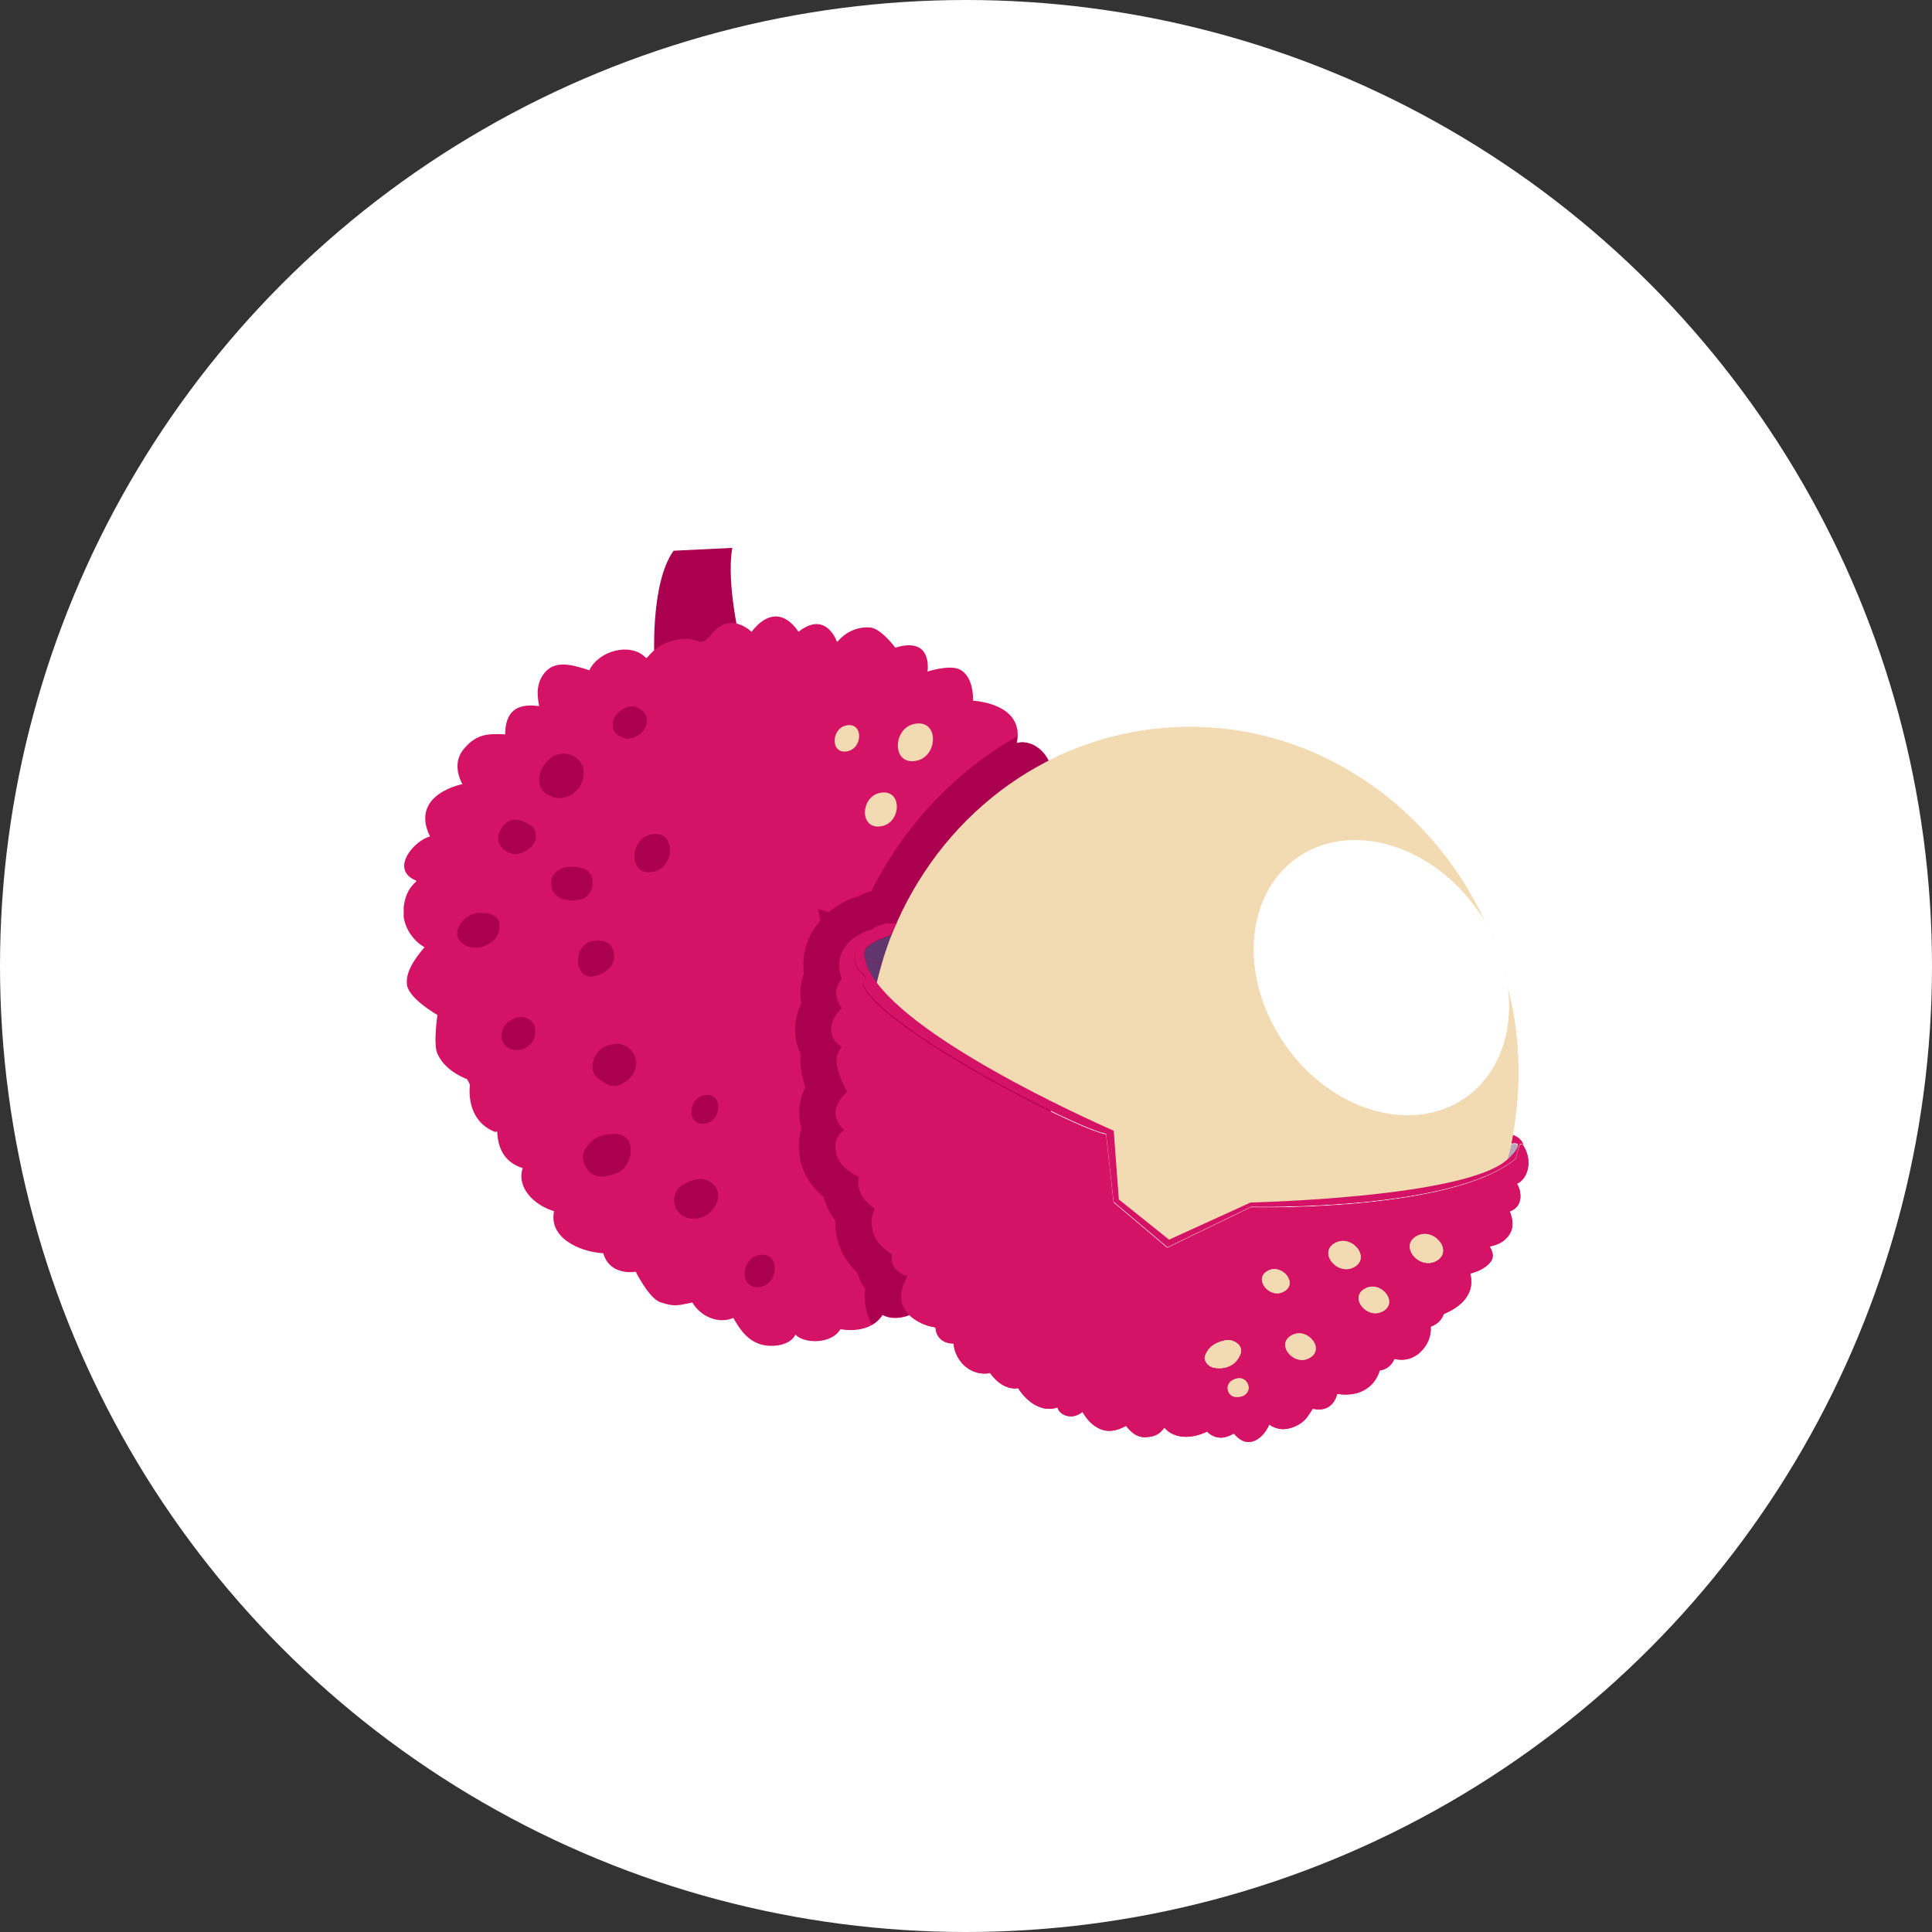 <svg width="60" height="60" viewBox="0 0 60 60" fill="none" xmlns="http://www.w3.org/2000/svg">
<rect x="0" y="0" width="60" height="60" fill="#333333" stroke="none"/>
<circle cx="30" cy="30" r="30" fill="white"></circle>
<g clip-path="url(#clip0_37_3283)">
<path d="M20.327 20.568C20.327 20.568 20.175 18.138 20.919 17.103L22.742 17.015C22.542 18.154 23.014 20.05 23.014 20.05L20.327 20.56V20.568Z" fill="#AA004F"></path>
<path d="M32.947 27.196C33.627 26.622 33.347 25.969 32.715 25.355C32.971 25.029 32.843 24.678 32.499 24.384C32.963 23.858 32.283 22.894 31.579 23.077C31.835 21.827 30.22 21.763 30.22 21.763C30.22 21.763 30.26 20.998 29.788 20.783C29.468 20.64 28.804 20.855 28.804 20.855C28.804 20.855 28.988 19.747 27.805 20.114C27.805 20.114 27.357 19.5 27.005 19.485C26.429 19.453 26.093 19.827 26.013 19.923C26.005 19.923 25.997 19.923 25.989 19.923C25.933 19.771 25.589 18.999 24.798 19.62C24.366 18.975 23.814 18.999 23.342 19.62C22.982 19.309 22.526 19.19 22.118 19.668C21.654 20.209 21.774 19.747 21.119 19.851C20.631 19.931 20.375 20.09 20.087 20.433C20.071 20.433 20.055 20.433 20.039 20.409C19.559 19.939 18.584 20.218 18.304 20.815C17.84 20.672 17.264 20.464 16.912 20.895C16.656 21.213 16.672 21.564 16.744 21.93C16.016 21.827 15.696 22.121 15.688 22.806C15.161 22.782 14.785 22.782 14.385 23.284C14.001 23.762 14.361 24.352 14.361 24.352C14.361 24.352 12.713 24.663 13.353 25.977C12.857 26.104 12.089 27.004 12.921 27.347C13.001 27.379 12.577 27.514 12.529 28.263C12.497 28.757 12.825 29.219 13.185 29.418C12.905 29.737 12.577 30.191 12.641 30.597C12.713 31.027 13.585 31.521 13.585 31.521C13.585 31.521 13.449 32.429 13.585 32.724C13.793 33.194 14.289 33.433 14.505 33.513C14.537 33.568 14.569 33.632 14.593 33.688C14.561 34.007 14.561 34.811 15.352 35.146C15.384 35.161 15.416 35.146 15.44 35.138C15.464 35.743 15.728 36.117 16.232 36.277C16.04 36.882 16.576 37.424 17.208 37.615C17.032 38.412 17.952 38.874 18.735 38.921C18.943 39.646 19.743 39.495 19.743 39.495C19.743 39.495 20.159 40.331 20.511 40.443C20.943 40.586 21.023 40.547 21.503 40.451C21.759 40.889 22.31 41.128 22.774 40.929C22.966 41.263 23.158 41.55 23.494 41.702C23.91 41.893 24.558 41.789 24.702 41.447C24.95 41.725 25.813 41.765 26.101 41.279C26.597 41.367 27.149 41.255 27.405 40.841C27.997 41.144 28.9 40.65 28.996 40.013C29.252 40.069 29.764 40.045 29.972 39.79C30.14 39.583 30.1 39.304 30.076 39.009C30.076 39.057 30.516 39.033 30.692 38.73C30.972 38.26 30.764 38.045 30.764 38.045C30.764 38.045 31.252 37.942 31.412 37.79C31.643 37.575 31.596 37.36 31.452 37.177C32.579 36.707 31.931 35.934 31.931 35.934C31.931 35.934 32.515 35.918 32.715 35.552C32.883 35.241 32.675 34.922 32.451 34.668C32.763 34.421 32.971 34.118 32.835 33.799C33.555 33.25 33.787 32.302 33.067 31.84C33.307 31.633 33.475 31.378 33.379 31.051C33.323 30.852 33.331 30.645 33.299 30.414C34.011 30.015 33.531 28.709 33.107 28.39C33.475 28.04 33.371 27.459 32.923 27.212L32.947 27.196Z" fill="#D41367"></path>
<path d="M17.096 23.555C17.096 23.555 17.056 23.587 17.04 23.603C16.696 23.882 16.584 24.527 17.088 24.718C17.104 24.718 17.128 24.734 17.144 24.742C17.632 24.933 18.152 24.479 18.128 23.985C18.104 23.46 17.488 23.229 17.088 23.555H17.096Z" fill="#AA004F"></path>
<path d="M16.496 25.65C16.496 25.65 16.448 25.618 16.432 25.602C16.392 25.578 16.36 25.563 16.32 25.539C16.28 25.531 16.256 25.523 16.24 25.515C16.088 25.435 15.864 25.435 15.736 25.547C15.736 25.547 15.72 25.563 15.712 25.563C15.528 25.73 15.368 26.041 15.552 26.279C15.832 26.638 16.232 26.574 16.528 26.264C16.68 26.104 16.688 25.786 16.504 25.65H16.496Z" fill="#AA004F"></path>
<path d="M18.144 26.988C17.776 26.845 17.152 26.901 17.12 27.403C17.088 27.928 17.672 28.04 18.064 27.921C18.463 27.801 18.544 27.148 18.144 26.988Z" fill="#AA004F"></path>
<path d="M15.257 28.398C14.849 28.263 14.449 28.398 14.249 28.781C14.185 28.892 14.177 29.099 14.265 29.203C14.553 29.529 14.961 29.482 15.296 29.235C15.552 29.036 15.64 28.526 15.257 28.398Z" fill="#AA004F"></path>
<path d="M15.728 31.792C15.584 31.951 15.512 32.19 15.632 32.389C15.664 32.445 15.704 32.493 15.76 32.525C16.144 32.756 16.64 32.485 16.624 32.015C16.6 31.505 16.008 31.481 15.728 31.792Z" fill="#AA004F"></path>
<path d="M18.999 29.41C18.911 29.243 18.687 29.195 18.52 29.211C18.495 29.211 18.471 29.211 18.448 29.219C17.752 29.291 17.808 30.501 18.495 30.31C18.927 30.191 19.223 29.848 18.999 29.41Z" fill="#AA004F"></path>
<path d="M19.415 32.485C19.223 32.373 19.007 32.421 18.807 32.493C18.448 32.628 18.216 33.249 18.591 33.504C18.679 33.56 18.759 33.624 18.847 33.672C19.151 33.847 19.559 33.568 19.687 33.297C19.847 32.971 19.719 32.652 19.415 32.477V32.485Z" fill="#AA004F"></path>
<path d="M19.111 35.217C18.687 35.217 18.407 35.313 18.176 35.687C18.032 35.926 18.128 36.205 18.303 36.388C18.544 36.627 18.895 36.532 19.167 36.428C19.671 36.229 19.807 35.225 19.111 35.217Z" fill="#AA004F"></path>
<path d="M22.134 36.771C21.855 36.5 21.487 36.627 21.199 36.803C20.759 37.073 20.903 37.727 21.383 37.83C21.678 37.894 22.006 37.774 22.174 37.511C22.334 37.265 22.374 36.994 22.142 36.771H22.134Z" fill="#AA004F"></path>
<path d="M23.574 38.977C22.982 39.089 22.958 40.084 23.614 39.965C24.206 39.853 24.23 38.858 23.574 38.977Z" fill="#AA004F"></path>
<path d="M21.87 34.015C21.343 34.118 21.327 35.002 21.91 34.891C22.438 34.787 22.454 33.903 21.87 34.015Z" fill="#AA004F"></path>
<path d="M19.935 22.066C19.935 22.066 19.911 22.042 19.895 22.034C19.663 21.858 19.375 21.946 19.191 22.145C19.175 22.161 19.167 22.177 19.151 22.185C18.999 22.352 18.975 22.687 19.183 22.822C19.199 22.83 19.207 22.838 19.223 22.846C19.415 22.974 19.631 22.966 19.823 22.83C19.839 22.822 19.855 22.806 19.871 22.798C20.103 22.639 20.183 22.241 19.935 22.058V22.066Z" fill="#AA004F"></path>
<path d="M20.231 25.913C19.535 26.048 19.503 27.219 20.279 27.076C20.975 26.941 21.007 25.77 20.231 25.913Z" fill="#AA004F"></path>
<path d="M26.285 22.528C25.805 22.623 25.781 23.436 26.317 23.332C26.797 23.237 26.821 22.424 26.285 22.528Z" fill="#F2DAB2"></path>
<path d="M28.404 22.48C27.717 22.607 27.685 23.778 28.453 23.627C29.14 23.499 29.172 22.328 28.404 22.48Z" fill="#F2DAB2"></path>
<path d="M27.333 24.622C26.709 24.742 26.685 25.793 27.381 25.658C28.005 25.538 28.029 24.487 27.333 24.622Z" fill="#F2DAB2"></path>
<path d="M29.78 24.79C29.164 24.909 29.14 25.945 29.828 25.817C30.444 25.698 30.468 24.662 29.78 24.79Z" fill="#F2DAB2"></path>
<path d="M29.34 26.861C28.724 26.98 28.7 28.016 29.388 27.889C30.004 27.769 30.028 26.733 29.34 26.861Z" fill="#F2DAB2"></path>
<path opacity="0.25" d="M26.837 29.601C26.837 29.665 26.845 29.736 26.861 29.8L27.381 29.952C27.485 29.593 27.613 29.235 27.749 28.892H27.741L27.669 29.043C27.669 29.043 26.845 29.29 26.845 29.593L26.837 29.601Z" fill="#61366E"></path>
<path opacity="0.25" d="M46.903 35.663L47.087 35.719C47.255 35.456 46.935 35.536 46.935 35.536L46.983 35.273C46.959 35.408 46.943 35.536 46.911 35.663H46.903Z" fill="#61366E"></path>
<path opacity="0.25" d="M46.831 36.006C46.967 35.878 47.039 35.783 47.087 35.719L46.903 35.663C46.879 35.783 46.839 35.902 46.807 36.022C46.807 36.022 46.815 36.022 46.823 36.014L46.831 36.006Z" fill="#61366E"></path>
<path opacity="0.25" d="M26.861 29.809C26.909 30.048 27.037 30.287 27.229 30.541C27.277 30.342 27.325 30.151 27.381 29.96L26.861 29.809Z" fill="#61366E"></path>
<path d="M27.221 30.541C28.78 32.628 34.579 35.138 34.579 35.138L34.739 37.273L36.298 38.523L38.833 37.368C38.833 37.368 45.511 37.225 46.807 36.03C46.839 35.91 46.871 35.799 46.903 35.671C46.935 35.544 46.951 35.408 46.975 35.281C47.143 34.357 47.199 33.393 47.119 32.405C47.071 31.792 46.959 31.203 46.815 30.621C47.007 32.039 46.551 33.377 45.479 34.11C43.816 35.249 41.312 34.492 39.889 32.421C38.465 30.35 38.649 27.753 40.313 26.622C41.968 25.483 44.472 26.24 45.903 28.311C45.991 28.438 46.071 28.558 46.143 28.685C44.376 24.806 40.473 22.257 36.17 22.607C32.323 22.918 29.172 25.443 27.741 28.908C27.597 29.251 27.477 29.601 27.373 29.968C27.317 30.159 27.269 30.35 27.221 30.549V30.541ZM33.363 26.057C34.299 25.77 35.13 25.156 35.082 24.973C34.962 24.551 33.603 24.232 33.667 23.954C33.747 23.635 35.402 24.583 36.002 24.384C36.242 24.304 36.21 23.858 36.002 23.356C35.45 22.09 36.778 23.332 37.41 24.089C37.778 24.527 39.329 23.038 39.817 23.308C39.977 23.396 38.273 24.368 38.801 24.631C39.329 24.893 41.632 25.148 41.6 25.276C41.52 25.634 38.769 25.443 38.385 25.435C37.482 25.411 38.953 27.554 38.121 27.69C37.658 27.761 37.218 25.961 36.514 25.674C36.05 25.483 34.763 26.073 33.723 26.272C33.139 26.383 33.411 26.049 33.371 26.057H33.363Z" fill="#F2DAB2"></path>
<path d="M47.087 35.711C47.039 35.783 46.967 35.87 46.831 35.998C46.831 35.998 46.823 36.006 46.815 36.006C45.519 37.201 38.841 37.344 38.841 37.344L36.306 38.499L34.746 37.249L34.587 35.114C34.587 35.114 28.788 32.612 27.229 30.517C27.037 30.262 26.909 30.023 26.861 29.785C26.845 29.721 26.837 29.649 26.837 29.585C26.837 29.283 27.661 29.036 27.661 29.036L27.733 28.884L27.837 28.677H27.533C27.533 28.677 27.317 28.717 27.085 28.845C27.173 28.821 26.645 29.163 26.581 29.474C26.549 29.657 26.477 29.984 26.765 30.199C26.917 30.31 26.893 30.454 26.797 30.541C27.205 31.816 33.347 35.018 34.355 35.209L34.587 37.32L36.258 38.73L38.857 37.472C38.857 37.472 45.087 37.623 47.063 35.982C47.151 35.711 47.175 35.377 47.311 35.568C47.263 35.337 46.991 35.249 46.991 35.249L46.943 35.512C46.943 35.512 47.263 35.432 47.095 35.695L47.087 35.711Z" fill="#E7325B"></path>
<path d="M47.055 36.006C45.071 37.647 38.849 37.495 38.849 37.495L36.25 38.754L34.579 37.344L34.347 35.233C33.331 35.042 27.189 31.84 26.789 30.565C26.885 30.47 26.901 30.334 26.757 30.223C26.469 30.008 26.541 29.681 26.573 29.498C26.629 29.187 27.165 28.845 27.077 28.868C26.389 29.044 25.853 29.617 26.141 30.398C25.909 30.669 25.917 30.995 26.141 31.306C25.981 31.473 25.845 31.664 25.821 31.864C25.781 32.174 25.917 32.381 26.141 32.509C26.045 32.636 25.973 32.78 25.981 32.947C25.989 33.273 26.149 33.608 26.309 33.911C26.117 34.078 25.949 34.301 25.949 34.556C25.949 34.779 26.061 34.954 26.213 35.09C26.061 35.209 25.949 35.353 25.941 35.576C25.925 36.054 26.269 36.356 26.669 36.547C26.581 36.922 26.813 37.328 27.165 37.527C27.109 37.671 27.061 37.822 27.069 37.981C27.093 38.491 27.357 38.714 27.709 38.969C27.629 39.296 27.869 39.535 28.18 39.638C27.989 39.973 27.893 40.371 28.116 40.69C28.3 40.969 28.684 41.176 29.052 41.224C29.076 41.566 29.316 41.725 29.612 41.725C29.668 42.299 30.172 42.753 30.748 42.641C30.956 42.936 31.276 43.167 31.619 43.111C31.899 43.55 32.363 43.876 32.843 43.709C32.859 43.781 32.899 43.844 32.979 43.9C33.211 44.051 33.435 43.988 33.619 43.852C33.739 44.051 33.883 44.235 34.099 44.346C34.411 44.513 34.699 44.426 34.97 44.282C35.114 44.466 35.29 44.633 35.546 44.633C35.722 44.633 35.922 44.593 36.05 44.466C36.09 44.426 36.13 44.378 36.162 44.338C36.466 44.697 37.018 44.689 37.49 44.458C37.594 44.569 37.73 44.641 37.906 44.649C38.05 44.649 38.185 44.593 38.321 44.521C38.489 44.728 38.729 44.872 39.009 44.721C39.201 44.617 39.329 44.442 39.417 44.243C39.609 44.37 39.817 44.426 40.089 44.346C40.289 44.282 40.473 44.179 40.593 44.012C40.657 43.924 40.713 43.836 40.769 43.749C41.169 43.844 41.441 43.645 41.528 43.287C42.136 43.39 42.672 43.143 42.848 42.562C43.072 42.53 43.224 42.395 43.304 42.203C43.576 42.267 43.856 42.219 44.088 42.012C44.328 41.797 44.456 41.502 44.432 41.2C44.632 41.128 44.767 41.001 44.839 40.809C45.167 40.666 45.487 40.467 45.631 40.124C45.711 39.933 45.703 39.742 45.663 39.551C45.903 39.487 46.143 39.383 46.295 39.184C46.407 39.033 46.359 38.866 46.263 38.714C46.503 38.658 46.711 38.579 46.871 38.348C47.023 38.117 46.983 37.862 46.887 37.623C47.055 37.559 47.191 37.44 47.215 37.217C47.231 37.049 47.191 36.898 47.111 36.763C47.455 36.611 47.591 36.054 47.335 35.623C47.335 35.615 47.327 35.608 47.319 35.6C47.319 35.6 47.319 35.6 47.319 35.592C47.183 35.4 47.159 35.735 47.071 36.006H47.055ZM40.137 41.455C40.625 41.215 41.184 41.925 40.641 42.187C40.153 42.426 39.593 41.717 40.137 41.455ZM42.024 39.367C41.504 39.614 40.913 38.866 41.489 38.587C42.008 38.34 42.6 39.089 42.024 39.367ZM42.92 40.738C42.432 40.977 41.872 40.268 42.416 40.005C42.904 39.766 43.464 40.475 42.92 40.738ZM44.575 39.176C44.04 39.431 43.432 38.658 44.024 38.372C44.551 38.117 45.167 38.889 44.575 39.176ZM39.393 39.455C39.833 39.24 40.345 39.885 39.849 40.124C39.409 40.339 38.897 39.694 39.393 39.455ZM38.649 43.327C38.585 43.374 38.505 43.374 38.425 43.382C38.169 43.406 38.033 43.103 38.194 42.928C38.249 42.864 38.305 42.841 38.385 42.817C38.705 42.713 38.929 43.135 38.649 43.327ZM37.426 42.1C37.546 41.789 37.77 41.685 38.057 41.622C38.281 41.566 38.625 41.765 38.529 42.036C38.401 42.402 38.057 42.554 37.682 42.474C37.53 42.442 37.362 42.259 37.426 42.1Z" fill="#CC3362"></path>
<path d="M40.321 26.614C38.657 27.753 38.473 30.35 39.897 32.413C41.321 34.484 43.824 35.233 45.487 34.102C46.559 33.369 47.015 32.031 46.823 30.613C46.735 29.968 46.511 29.306 46.151 28.677C46.079 28.55 45.999 28.422 45.911 28.303C44.488 26.24 41.984 25.483 40.321 26.614Z" fill="#FEECE1"></path>
<path d="M33.715 26.272C34.755 26.073 36.042 25.483 36.506 25.674C37.21 25.961 37.65 27.769 38.114 27.69C38.945 27.554 37.474 25.411 38.377 25.435C38.769 25.443 41.513 25.634 41.593 25.276C41.617 25.157 39.313 24.894 38.793 24.631C38.266 24.368 39.969 23.404 39.809 23.308C39.321 23.03 37.77 24.519 37.402 24.089C36.762 23.332 35.442 22.09 35.994 23.356C36.21 23.858 36.242 24.304 35.994 24.384C35.394 24.583 33.739 23.627 33.659 23.954C33.595 24.233 34.955 24.551 35.074 24.973C35.122 25.157 34.291 25.77 33.355 26.057C33.395 26.049 33.123 26.383 33.707 26.272H33.715Z" fill="#F7D0B3"></path>
<path d="M44.024 38.372C43.432 38.658 44.04 39.431 44.575 39.176C45.167 38.889 44.559 38.117 44.024 38.372Z" fill="#F5ACB8"></path>
<path d="M41.489 38.587C40.913 38.866 41.505 39.614 42.024 39.367C42.6 39.089 42.008 38.34 41.489 38.587Z" fill="#F5ACB8"></path>
<path d="M42.92 40.737C43.464 40.474 42.904 39.766 42.416 40.005C41.872 40.267 42.432 40.976 42.92 40.737Z" fill="#F5ACB8"></path>
<path d="M39.849 40.124C40.345 39.886 39.833 39.24 39.393 39.455C38.897 39.694 39.409 40.34 39.849 40.124Z" fill="#F5ACB8"></path>
<path d="M40.641 42.188C41.185 41.925 40.625 41.216 40.137 41.455C39.593 41.718 40.153 42.426 40.641 42.188Z" fill="#F5ACB8"></path>
<path d="M37.682 42.474C38.057 42.546 38.401 42.402 38.529 42.036C38.625 41.765 38.273 41.574 38.057 41.622C37.77 41.693 37.546 41.789 37.426 42.099C37.362 42.259 37.53 42.442 37.682 42.474Z" fill="#F5ACB8"></path>
<path d="M27.093 27.666C26.973 27.698 26.829 27.753 26.669 27.825C26.317 27.936 25.997 28.104 25.741 28.327L25.405 28.231L25.477 28.59C25.365 28.717 25.269 28.852 25.189 29.004C24.989 29.378 24.91 29.808 24.965 30.239C24.854 30.533 24.829 30.852 24.886 31.163C24.798 31.346 24.742 31.529 24.71 31.712C24.662 32.087 24.71 32.437 24.869 32.74C24.861 32.819 24.854 32.907 24.861 32.987C24.869 33.266 24.933 33.529 25.014 33.767C24.861 34.07 24.822 34.341 24.822 34.556C24.822 34.7 24.837 34.875 24.893 35.058C24.837 35.225 24.814 35.385 24.814 35.528C24.79 36.173 25.061 36.747 25.581 37.169C25.645 37.432 25.773 37.687 25.941 37.91C25.941 37.95 25.941 37.989 25.941 38.021C25.973 38.754 26.301 39.216 26.621 39.519C26.677 39.702 26.757 39.869 26.869 40.021C26.821 40.419 26.893 40.801 27.077 41.136C27.213 41.064 27.325 40.961 27.413 40.825C28.005 41.128 28.908 40.634 29.004 39.997C29.26 40.053 29.772 40.029 29.98 39.774C30.148 39.567 30.108 39.288 30.084 38.993C30.084 39.041 30.524 39.017 30.7 38.714C30.98 38.244 30.772 38.029 30.772 38.029C30.772 38.029 31.26 37.926 31.419 37.774C31.651 37.559 31.604 37.344 31.459 37.161C32.587 36.691 31.939 35.918 31.939 35.918C31.939 35.918 32.523 35.902 32.723 35.536C32.891 35.225 32.683 34.907 32.459 34.652C32.771 34.405 32.979 34.102 32.843 33.783C33.563 33.234 33.795 32.286 33.075 31.824C33.315 31.617 33.483 31.362 33.387 31.035C33.331 30.836 33.339 30.629 33.307 30.398C34.019 30 33.539 28.693 33.115 28.375C33.483 28.024 33.379 27.442 32.931 27.196C33.611 26.622 33.331 25.969 32.699 25.355C32.955 25.029 32.827 24.678 32.483 24.384C32.947 23.858 32.267 22.894 31.564 23.077C31.579 23.006 31.587 22.934 31.587 22.87C29.684 23.953 28.101 25.61 27.069 27.666H27.093Z" fill="#AA004F"></path>
<path d="M38.386 42.817C38.306 42.841 38.249 42.873 38.194 42.928C38.034 43.104 38.169 43.414 38.425 43.383C38.505 43.383 38.577 43.374 38.649 43.327C38.929 43.136 38.713 42.713 38.386 42.817Z" fill="#F5ACB8"></path>
<path d="M26.837 29.601C26.837 29.665 26.845 29.736 26.861 29.8L27.381 29.952C27.485 29.593 27.613 29.235 27.749 28.892H27.741L27.669 29.043C27.669 29.043 26.845 29.29 26.845 29.593L26.837 29.601Z" fill="#61366E"></path>
<path opacity="0.25" d="M46.903 35.663L47.087 35.719C47.255 35.456 46.935 35.536 46.935 35.536L46.983 35.273C46.959 35.408 46.943 35.536 46.911 35.663H46.903Z" fill="#61366E"></path>
<path opacity="0.25" d="M46.831 36.006C46.967 35.878 47.039 35.783 47.087 35.719L46.903 35.663C46.879 35.783 46.839 35.902 46.807 36.022C46.807 36.022 46.815 36.022 46.823 36.014L46.831 36.006Z" fill="#61366E"></path>
<path d="M26.861 29.809C26.909 30.048 27.037 30.287 27.229 30.541C27.277 30.342 27.325 30.151 27.381 29.96L26.861 29.809Z" fill="#61366E"></path>
<path d="M27.221 30.541C28.78 32.628 34.579 35.138 34.579 35.138L34.739 37.273L36.298 38.523L38.833 37.368C38.833 37.368 45.511 37.225 46.807 36.03C46.839 35.91 46.871 35.799 46.903 35.671C46.935 35.544 46.951 35.408 46.975 35.281C47.143 34.357 47.199 33.393 47.119 32.405C47.071 31.792 46.959 31.203 46.815 30.621C47.007 32.039 46.551 33.377 45.479 34.11C43.816 35.249 41.312 34.492 39.889 32.421C38.465 30.35 38.649 27.753 40.313 26.622C41.968 25.483 44.472 26.24 45.903 28.311C45.991 28.438 46.071 28.558 46.143 28.685C44.376 24.806 40.473 22.257 36.17 22.607C32.323 22.918 29.172 25.443 27.741 28.908C27.597 29.251 27.477 29.601 27.373 29.968C27.317 30.159 27.269 30.35 27.221 30.549V30.541Z" fill="#F2DAB2"></path>
<path d="M47.087 35.711C47.039 35.783 46.967 35.87 46.831 35.998C46.831 35.998 46.823 36.006 46.815 36.006C45.519 37.201 38.841 37.344 38.841 37.344L36.306 38.499L34.746 37.249L34.587 35.114C34.587 35.114 28.788 32.612 27.229 30.517C27.037 30.262 26.909 30.023 26.861 29.785C26.845 29.721 26.837 29.649 26.837 29.585C26.837 29.283 27.661 29.036 27.661 29.036L27.733 28.884L27.837 28.677H27.533C27.533 28.677 27.317 28.717 27.085 28.845C27.173 28.821 26.645 29.163 26.581 29.474C26.549 29.657 26.477 29.984 26.765 30.199C26.917 30.31 26.893 30.454 26.797 30.541C27.205 31.816 33.347 35.018 34.355 35.209L34.587 37.32L36.258 38.73L38.857 37.472C38.857 37.472 45.087 37.623 47.063 35.982C47.151 35.711 47.175 35.377 47.311 35.568C47.263 35.337 46.991 35.249 46.991 35.249L46.943 35.512C46.943 35.512 47.263 35.432 47.095 35.695L47.087 35.711Z" fill="#D41367"></path>
<path d="M47.055 36.006C45.071 37.647 38.849 37.495 38.849 37.495L36.25 38.754L34.579 37.344L34.347 35.233C33.331 35.042 27.189 31.84 26.789 30.565C26.885 30.47 26.901 30.334 26.757 30.223C26.469 30.008 26.541 29.681 26.573 29.498C26.629 29.187 27.165 28.845 27.077 28.868C26.389 29.044 25.853 29.617 26.141 30.398C25.909 30.669 25.917 30.995 26.141 31.306C25.981 31.473 25.845 31.664 25.821 31.864C25.781 32.174 25.917 32.381 26.141 32.509C26.045 32.636 25.973 32.78 25.981 32.947C25.989 33.273 26.149 33.608 26.309 33.911C26.117 34.078 25.949 34.301 25.949 34.556C25.949 34.779 26.061 34.954 26.213 35.09C26.061 35.209 25.949 35.353 25.941 35.576C25.925 36.054 26.269 36.356 26.669 36.547C26.581 36.922 26.813 37.328 27.165 37.527C27.109 37.671 27.061 37.822 27.069 37.981C27.093 38.491 27.357 38.714 27.709 38.969C27.629 39.296 27.869 39.535 28.18 39.638C27.989 39.973 27.893 40.371 28.116 40.69C28.3 40.969 28.684 41.176 29.052 41.224C29.076 41.566 29.316 41.725 29.612 41.725C29.668 42.299 30.172 42.753 30.748 42.641C30.956 42.936 31.276 43.167 31.619 43.111C31.899 43.55 32.363 43.876 32.843 43.709C32.859 43.781 32.899 43.844 32.979 43.9C33.211 44.051 33.435 43.988 33.619 43.852C33.739 44.051 33.883 44.235 34.099 44.346C34.411 44.513 34.699 44.426 34.97 44.282C35.114 44.466 35.29 44.633 35.546 44.633C35.722 44.633 35.922 44.593 36.05 44.466C36.09 44.426 36.13 44.378 36.162 44.338C36.466 44.697 37.018 44.689 37.49 44.458C37.594 44.569 37.73 44.641 37.906 44.649C38.05 44.649 38.185 44.593 38.321 44.521C38.489 44.728 38.729 44.872 39.009 44.721C39.201 44.617 39.329 44.442 39.417 44.243C39.609 44.37 39.817 44.426 40.089 44.346C40.289 44.282 40.473 44.179 40.593 44.012C40.657 43.924 40.713 43.836 40.769 43.749C41.169 43.844 41.441 43.645 41.528 43.287C42.136 43.39 42.672 43.143 42.848 42.562C43.072 42.53 43.224 42.395 43.304 42.203C43.576 42.267 43.856 42.219 44.088 42.012C44.328 41.797 44.456 41.502 44.432 41.2C44.632 41.128 44.767 41.001 44.839 40.809C45.167 40.666 45.487 40.467 45.631 40.124C45.711 39.933 45.703 39.742 45.663 39.551C45.903 39.487 46.143 39.383 46.295 39.184C46.407 39.033 46.359 38.866 46.263 38.714C46.503 38.658 46.711 38.579 46.871 38.348C47.023 38.117 46.983 37.862 46.887 37.623C47.055 37.559 47.191 37.44 47.215 37.217C47.231 37.049 47.191 36.898 47.111 36.763C47.455 36.611 47.591 36.054 47.335 35.623C47.335 35.615 47.327 35.608 47.319 35.6C47.319 35.6 47.319 35.6 47.319 35.592C47.183 35.4 47.159 35.735 47.071 36.006H47.055ZM40.137 41.455C40.625 41.215 41.184 41.925 40.641 42.187C40.153 42.426 39.593 41.717 40.137 41.455ZM42.024 39.367C41.504 39.614 40.913 38.866 41.489 38.587C42.008 38.34 42.6 39.089 42.024 39.367ZM42.92 40.738C42.432 40.977 41.872 40.268 42.416 40.005C42.904 39.766 43.464 40.475 42.92 40.738ZM44.575 39.176C44.04 39.431 43.432 38.658 44.024 38.372C44.551 38.117 45.167 38.889 44.575 39.176ZM39.393 39.455C39.833 39.24 40.345 39.885 39.849 40.124C39.409 40.339 38.897 39.694 39.393 39.455ZM38.649 43.327C38.585 43.374 38.505 43.374 38.425 43.382C38.169 43.406 38.033 43.103 38.194 42.928C38.249 42.864 38.305 42.841 38.385 42.817C38.705 42.713 38.929 43.135 38.649 43.327ZM37.426 42.1C37.546 41.789 37.77 41.685 38.057 41.622C38.281 41.566 38.625 41.765 38.529 42.036C38.401 42.402 38.057 42.554 37.682 42.474C37.53 42.442 37.362 42.259 37.426 42.1Z" fill="#D41367"></path>
<path d="M40.321 26.614C38.657 27.753 38.473 30.35 39.897 32.413C41.321 34.484 43.824 35.233 45.487 34.102C46.559 33.369 47.015 32.031 46.823 30.613C46.735 29.968 46.511 29.306 46.151 28.677C46.079 28.55 45.999 28.422 45.911 28.303C44.488 26.24 41.984 25.483 40.321 26.614Z" fill="white"></path>
<path d="M44.024 38.372C43.432 38.658 44.04 39.431 44.575 39.176C45.167 38.889 44.559 38.117 44.024 38.372Z" fill="#F2DAB2"></path>
<path d="M41.489 38.587C40.913 38.866 41.505 39.614 42.024 39.367C42.6 39.089 42.008 38.34 41.489 38.587Z" fill="#F2DAB2"></path>
<path d="M42.92 40.737C43.464 40.474 42.904 39.766 42.416 40.005C41.872 40.267 42.432 40.976 42.92 40.737Z" fill="#F2DAB2"></path>
<path d="M39.849 40.124C40.345 39.886 39.833 39.24 39.393 39.455C38.897 39.694 39.409 40.34 39.849 40.124Z" fill="#F2DAB2"></path>
<path d="M40.641 42.188C41.185 41.925 40.625 41.216 40.137 41.455C39.593 41.718 40.153 42.426 40.641 42.188Z" fill="#F2DAB2"></path>
<path d="M37.682 42.474C38.057 42.546 38.401 42.402 38.529 42.036C38.625 41.765 38.273 41.574 38.057 41.622C37.77 41.693 37.546 41.789 37.426 42.099C37.362 42.259 37.53 42.442 37.682 42.474Z" fill="#F2DAB2"></path>
<path d="M38.386 42.817C38.306 42.841 38.249 42.873 38.194 42.928C38.034 43.104 38.169 43.414 38.425 43.383C38.505 43.383 38.577 43.374 38.649 43.327C38.929 43.136 38.713 42.713 38.386 42.817Z" fill="#F2DAB2"></path>
</g>
<defs>
<clipPath id="clip0_37_3283">
<rect width="34.925" height="27.761" fill="white" transform="translate(12.537 17.015)"></rect>
</clipPath>
</defs>
</svg>

